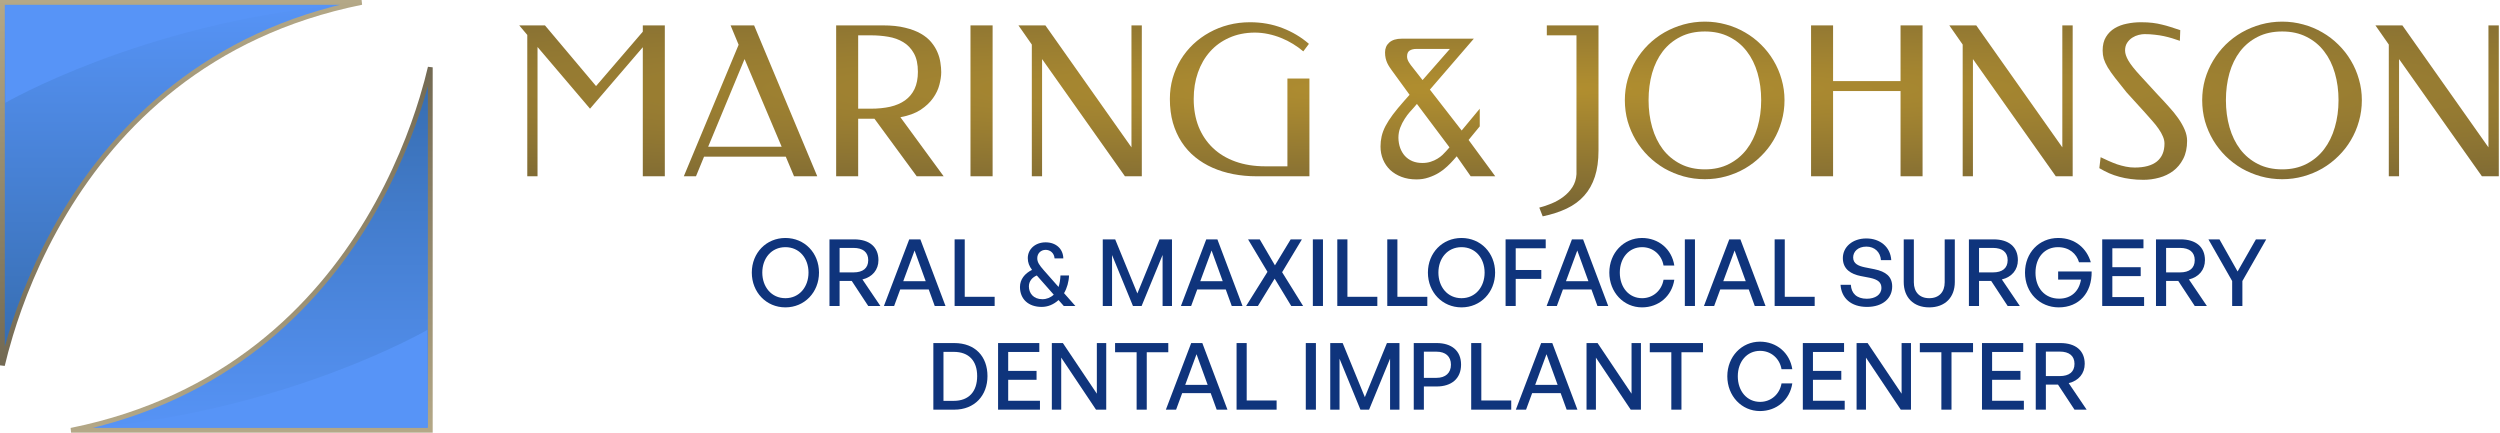 <svg width="416" height="72" viewBox="0 0 416 72" fill="none" xmlns="http://www.w3.org/2000/svg">
<path d="M130.691 51.147C127.505 51.147 125.1 48.631 125.1 45.358C125.1 42.085 127.505 39.6 130.691 39.6C133.877 39.6 136.282 42.085 136.282 45.358C136.282 48.631 133.877 51.147 130.691 51.147ZM130.691 49.619C133.019 49.619 134.536 47.735 134.536 45.358C134.536 42.981 133.019 41.128 130.691 41.128C128.363 41.128 126.846 42.981 126.846 45.358C126.846 47.735 128.363 49.619 130.691 49.619Z" fill="#0F347C"/>
<path d="M139.709 50.915H138.024V39.831H142.13C144.657 39.831 146.173 41.082 146.173 43.289C146.173 44.879 145.178 46.099 143.508 46.5L146.495 50.915H144.473L141.731 46.747H139.709V50.915ZM139.709 41.252V45.327H142.022C143.585 45.327 144.473 44.633 144.473 43.289C144.473 41.962 143.585 41.252 142.022 41.252H139.709Z" fill="#0F347C"/>
<path d="M155.539 50.915L154.543 48.167H149.795L148.784 50.915H147.084L151.296 39.831H153.149L157.331 50.915H155.539ZM152.184 41.684L150.3 46.794H154.038L152.184 41.684Z" fill="#0F347C"/>
<path d="M165.51 50.915H158.847V39.831H160.532V49.387H165.51V50.915Z" fill="#0F347C"/>
<path d="M173.689 44.972L176.14 47.751C176.324 47.21 176.431 46.547 176.462 45.837H177.886C177.855 46.871 177.549 47.951 177.059 48.785L178.943 50.915H177.013L176.14 49.927C175.313 50.684 174.348 51.07 173.337 51.07C171.131 51.07 169.722 49.773 169.722 47.751C169.722 46.5 170.518 45.497 171.728 44.91C171.254 44.262 171.024 43.691 171.024 42.95C171.024 41.437 172.295 40.325 173.995 40.325C175.711 40.325 176.906 41.406 176.936 42.996H175.481C175.405 42.085 174.746 41.576 173.995 41.576C173.199 41.576 172.601 42.163 172.601 42.965C172.601 43.66 172.969 44.139 173.689 44.972ZM171.208 47.658C171.208 48.754 171.927 49.788 173.459 49.788C174.164 49.788 174.838 49.511 175.343 49.032L172.525 45.837C171.744 46.161 171.208 46.809 171.208 47.658Z" fill="#0F347C"/>
<path d="M188.523 50.915L185.046 42.44V50.915H183.499V39.831H185.567L189.258 48.831L192.935 39.831H195.018V50.915H193.455V42.425L189.963 50.915H188.523Z" fill="#0F347C"/>
<path d="M204.962 50.915L203.967 48.167H199.218L198.207 50.915H196.507L200.719 39.831H202.573L206.755 50.915H204.962ZM201.608 41.684L199.724 46.794H203.461L201.608 41.684Z" fill="#0F347C"/>
<path d="M209.316 50.915H207.355L210.909 45.234L207.677 39.831H209.622L212.149 44.154L214.769 39.831H216.637L213.344 45.296L216.837 50.915H214.861L212.103 46.361L209.316 50.915Z" fill="#0F347C"/>
<path d="M220.142 50.915H218.457V39.831H220.142V50.915Z" fill="#0F347C"/>
<path d="M229.189 50.915H222.526V39.831H224.211V49.387H229.189V50.915Z" fill="#0F347C"/>
<path d="M237.506 50.915H230.843V39.831H232.528V49.387H237.506V50.915Z" fill="#0F347C"/>
<path d="M243.195 51.147C240.009 51.147 237.604 48.631 237.604 45.358C237.604 42.085 240.009 39.6 243.195 39.6C246.381 39.6 248.786 42.085 248.786 45.358C248.786 48.631 246.381 51.147 243.195 51.147ZM243.195 49.619C245.524 49.619 247.04 47.735 247.04 45.358C247.04 42.981 245.524 41.128 243.195 41.128C240.867 41.128 239.35 42.981 239.35 45.358C239.35 47.735 240.867 49.619 243.195 49.619Z" fill="#0F347C"/>
<path d="M252.214 50.915H250.529V39.831H257.207V41.313H252.214V44.926H256.472V46.408H252.214V50.915Z" fill="#0F347C"/>
<path d="M265.814 50.915L264.819 48.167H260.07L259.059 50.915H257.359L261.571 39.831H263.425L267.606 50.915H265.814ZM262.46 41.684L260.576 46.794H264.313L262.46 41.684Z" fill="#0F347C"/>
<path d="M273.229 51.147C270.165 51.147 267.791 48.631 267.791 45.358C267.791 42.101 270.165 39.6 273.229 39.6C275.986 39.6 278.192 41.452 278.605 44.185H276.813C276.507 42.394 275.067 41.128 273.244 41.128C271.069 41.128 269.537 42.904 269.537 45.358C269.537 47.843 271.069 49.619 273.244 49.619C275.067 49.619 276.507 48.337 276.813 46.547H278.605C278.192 49.294 275.986 51.147 273.229 51.147Z" fill="#0F347C"/>
<path d="M282.041 50.915H280.356V39.831H282.041V50.915Z" fill="#0F347C"/>
<path d="M291.992 50.915L290.996 48.167H286.248L285.237 50.915H283.537L287.749 39.831H289.602L293.784 50.915H291.992ZM288.637 41.684L286.753 46.794H290.491L288.637 41.684Z" fill="#0F347C"/>
<path d="M301.963 50.915H295.3V39.831H296.985V49.387H301.963V50.915Z" fill="#0F347C"/>
<path d="M314.86 47.673C314.86 49.603 313.328 51.07 310.663 51.07C308.013 51.07 306.405 49.603 306.267 47.396H307.982C308.059 48.8 308.947 49.711 310.632 49.711C312.026 49.711 313.068 49.047 313.068 47.905C313.068 46.979 312.47 46.516 311.199 46.238L309.606 45.929C308.059 45.62 306.65 44.833 306.65 42.95C306.65 41.082 308.273 39.677 310.556 39.677C312.838 39.677 314.569 41.082 314.707 43.289H312.991C312.899 41.962 311.95 41.036 310.571 41.036C309.146 41.036 308.365 41.885 308.365 42.842C308.365 43.892 309.269 44.262 310.295 44.478L311.919 44.802C313.803 45.188 314.86 46.022 314.86 47.673Z" fill="#0F347C"/>
<path d="M325.281 39.831V46.933C325.281 49.48 323.658 51.147 321.023 51.147C318.388 51.147 316.78 49.48 316.78 46.933V39.831H318.465V46.979C318.465 48.584 319.399 49.619 321.023 49.619C322.662 49.619 323.596 48.584 323.596 46.979V39.831H325.281Z" fill="#0F347C"/>
<path d="M329.311 50.915H327.626V39.831H331.731C334.258 39.831 335.775 41.082 335.775 43.289C335.775 44.879 334.779 46.099 333.109 46.5L336.096 50.915H334.074L331.333 46.747H329.311V50.915ZM329.311 41.252V45.327H331.624C333.186 45.327 334.074 44.633 334.074 43.289C334.074 41.962 333.186 41.252 331.624 41.252H329.311Z" fill="#0F347C"/>
<path d="M342.581 51.147C339.411 51.147 336.96 48.723 336.96 45.358C336.96 42.085 339.288 39.6 342.49 39.6C345.323 39.6 347.238 41.344 347.912 43.645H345.951C345.538 42.224 344.328 41.128 342.444 41.128C340.268 41.128 338.706 42.78 338.706 45.389C338.706 47.843 340.192 49.696 342.643 49.696C344.68 49.696 345.967 48.43 346.273 46.531H342.474V45.173H348.05C348.111 48.723 345.951 51.147 342.581 51.147Z" fill="#0F347C"/>
<path d="M356.779 49.433V50.915H349.809V39.831H356.672V41.313H351.494V44.463H356.212V45.945H351.494V49.433H356.779Z" fill="#0F347C"/>
<path d="M360.44 50.915H358.755V39.831H362.86C365.387 39.831 366.904 41.082 366.904 43.289C366.904 44.879 365.908 46.099 364.238 46.5L367.225 50.915H365.204L362.462 46.747H360.44V50.915ZM360.44 41.252V45.327H362.753C364.315 45.327 365.204 44.633 365.204 43.289C365.204 41.962 364.315 41.252 362.753 41.252H360.44Z" fill="#0F347C"/>
<path d="M373.133 46.763V50.915H371.432V46.763L367.48 39.831H369.319L372.336 45.173L375.384 39.831H377.1L373.133 46.763Z" fill="#0F347C"/>
<path d="M158.786 68.168H155.309V57.085H158.786C162.294 57.085 164.316 59.339 164.316 62.58C164.316 65.776 162.217 68.168 158.786 68.168ZM156.994 58.551V66.702H158.71C161.237 66.702 162.6 65.127 162.6 62.58C162.6 60.079 161.252 58.551 158.71 58.551H156.994Z" fill="#0F347C"/>
<path d="M173.049 66.686V68.168H166.079V57.085H172.942V58.567H167.764V61.716H172.482V63.198H167.764V66.686H173.049Z" fill="#0F347C"/>
<path d="M182.377 68.168L176.587 59.508V68.168H175.025V57.085H176.863L182.515 65.513V57.085H184.077V68.168H182.377Z" fill="#0F347C"/>
<path d="M190.819 68.168H189.134V58.613H185.549V57.085H194.403V58.613H190.819V68.168Z" fill="#0F347C"/>
<path d="M202.457 68.168L201.461 65.421H196.713L195.702 68.168H194.001L198.214 57.085H200.067L204.249 68.168H202.457ZM199.102 58.937L197.218 64.047H200.956L199.102 58.937Z" fill="#0F347C"/>
<path d="M212.428 68.168H205.765V57.085H207.45V66.64H212.428V68.168Z" fill="#0F347C"/>
<path d="M218.968 68.168H217.283V57.085H218.968V68.168Z" fill="#0F347C"/>
<path d="M226.376 68.168L222.899 59.694V68.168H221.352V57.085H223.42L227.111 66.084L230.787 57.085H232.871V68.168H231.308V59.678L227.816 68.168H226.376Z" fill="#0F347C"/>
<path d="M239.062 64.309H236.933V68.168H235.248V57.085H239.062C241.529 57.085 243.122 58.35 243.122 60.666C243.122 62.997 241.529 64.309 239.062 64.309ZM239.047 58.52H236.933V62.873H239.047C240.533 62.873 241.437 62.055 241.437 60.681C241.437 59.308 240.533 58.52 239.047 58.52Z" fill="#0F347C"/>
<path d="M251.47 68.168H244.807V57.085H246.492V66.64H251.47V68.168Z" fill="#0F347C"/>
<path d="M260.691 68.168L259.695 65.421H254.947L253.936 68.168H252.236L256.448 57.085H258.301L262.483 68.168H260.691ZM257.336 58.937L255.452 64.047H259.19L257.336 58.937Z" fill="#0F347C"/>
<path d="M271.351 68.168L265.561 59.508V68.168H263.999V57.085H265.837L271.489 65.513V57.085H273.052V68.168H271.351Z" fill="#0F347C"/>
<path d="M279.793 68.168H278.108V58.613H274.524V57.085H283.377V58.613H279.793V68.168Z" fill="#0F347C"/>
<path d="M292.862 68.4C289.798 68.4 287.424 65.884 287.424 62.611C287.424 59.354 289.798 56.853 292.862 56.853C295.619 56.853 297.825 58.706 298.238 61.438H296.446C296.14 59.647 294.7 58.381 292.877 58.381C290.702 58.381 289.17 60.157 289.17 62.611C289.17 65.097 290.702 66.872 292.877 66.872C294.7 66.872 296.14 65.591 296.446 63.8H298.238C297.825 66.547 295.619 68.4 292.862 68.4Z" fill="#0F347C"/>
<path d="M306.959 66.686V68.168H299.99V57.085H306.852V58.567H301.675V61.716H306.392V63.198H301.675V66.686H306.959Z" fill="#0F347C"/>
<path d="M316.287 68.168L310.497 59.508V68.168H308.935V57.085H310.773L316.425 65.513V57.085H317.988V68.168H316.287Z" fill="#0F347C"/>
<path d="M324.729 68.168H323.044V58.613H319.46V57.085H328.313V58.613H324.729V68.168Z" fill="#0F347C"/>
<path d="M336.772 66.686V68.168H329.802V57.085H336.665V58.567H331.487V61.716H336.205V63.198H331.487V66.686H336.772Z" fill="#0F347C"/>
<path d="M340.432 68.168H338.748V57.085H342.853C345.38 57.085 346.897 58.335 346.897 60.543C346.897 62.133 345.901 63.352 344.231 63.754L347.218 68.168H345.196L342.454 64H340.432V68.168ZM340.432 58.505V62.58H342.745C344.308 62.58 345.196 61.886 345.196 60.543C345.196 59.215 344.308 58.505 342.745 58.505H340.432Z" fill="#0F347C"/>
<path d="M99.183 14.321L106.962 5.271V4.225H110.626V29.331H106.962V7.855L98.179 18.086L89.445 7.821V29.331H87.739V5.812L86.4 4.225H90.683L99.183 14.321Z" fill="url(#paint0_radial_10001_52)"/>
<path d="M135.991 29.331H132.126L130.754 26.072H117.152L115.813 29.331H113.789L122.907 7.449L121.569 4.225H125.484L135.991 29.331ZM117.838 24.418H130.068L123.894 9.83L117.838 24.418Z" fill="url(#paint1_radial_10001_52)"/>
<path d="M146.949 4.225C148.366 4.225 149.587 4.354 150.614 4.613C151.651 4.861 152.526 5.193 153.24 5.609C153.965 6.026 154.545 6.504 154.98 7.044C155.427 7.585 155.767 8.142 156.001 8.716C156.246 9.29 156.408 9.864 156.486 10.438C156.575 11.001 156.62 11.524 156.62 12.008C156.62 12.627 156.52 13.319 156.319 14.085C156.129 14.85 155.778 15.593 155.265 16.314C154.763 17.034 154.071 17.687 153.19 18.272C152.309 18.846 151.188 19.257 149.827 19.505L157.022 29.331H152.538L145.511 19.758H142.8V29.331H139.136V4.225H146.949ZM142.8 5.879V18.086H144.892C146.085 18.086 147.161 17.979 148.121 17.765C149.091 17.54 149.916 17.186 150.597 16.702C151.288 16.207 151.818 15.571 152.186 14.794C152.554 14.006 152.738 13.055 152.738 11.941C152.738 10.68 152.515 9.656 152.069 8.868C151.623 8.069 151.032 7.449 150.296 7.011C149.571 6.572 148.74 6.273 147.803 6.116C146.866 5.958 145.907 5.879 144.925 5.879H142.8Z" fill="url(#paint2_radial_10001_52)"/>
<path d="M165.17 29.331H161.489V4.225H165.17V29.331Z" fill="url(#paint3_radial_10001_52)"/>
<path d="M189.998 29.331H187.188L173.401 9.83V29.331H171.695V7.416L169.469 4.225H173.953L188.275 24.519V4.225H189.998V29.331Z" fill="url(#paint4_radial_10001_52)"/>
<path d="M198.632 16.465C198.632 18.165 198.905 19.707 199.451 21.092C200.009 22.465 200.801 23.641 201.827 24.62C202.853 25.6 204.103 26.354 205.575 26.883C207.058 27.412 208.72 27.676 210.561 27.676H214.225V13.072H217.889V29.331H209.055C207.728 29.331 206.451 29.213 205.224 28.976C203.997 28.74 202.848 28.385 201.777 27.913C200.706 27.44 199.736 26.849 198.866 26.14C197.996 25.431 197.248 24.598 196.624 23.641C195.999 22.684 195.514 21.609 195.168 20.416C194.834 19.223 194.666 17.906 194.666 16.465C194.666 15.261 194.822 14.107 195.135 13.004C195.458 11.901 195.904 10.877 196.473 9.931C197.053 8.986 197.745 8.13 198.548 7.365C199.362 6.6 200.26 5.947 201.242 5.407C202.234 4.855 203.3 4.433 204.437 4.14C205.575 3.848 206.763 3.701 208.001 3.701C209.931 3.701 211.726 4.022 213.388 4.664C215.05 5.305 216.523 6.183 217.805 7.298L216.868 8.547C216.355 8.108 215.786 7.697 215.162 7.314C214.548 6.932 213.89 6.6 213.188 6.318C212.496 6.037 211.777 5.817 211.029 5.66C210.282 5.502 209.529 5.423 208.771 5.423C207.198 5.435 205.787 5.722 204.538 6.285C203.288 6.836 202.223 7.607 201.342 8.598C200.472 9.577 199.803 10.736 199.334 12.076C198.866 13.415 198.632 14.878 198.632 16.465Z" fill="url(#paint5_radial_10001_52)"/>
<path d="M241.262 8.142H235.674C235.228 8.142 234.86 8.232 234.57 8.412C234.28 8.592 234.135 8.924 234.135 9.408C234.135 9.712 234.235 10.027 234.436 10.354C234.637 10.68 234.854 10.978 235.088 11.248L236.711 13.325L241.262 8.142ZM245.244 6.436L237.933 14.912L243.22 21.716L246.231 18.086V21.024L244.374 23.287L248.808 29.331H244.725L242.4 26.005L241.881 26.596C241.569 26.956 241.206 27.327 240.794 27.71C240.392 28.093 239.935 28.442 239.422 28.757C238.909 29.072 238.34 29.331 237.715 29.534C237.102 29.747 236.432 29.854 235.707 29.854C234.782 29.854 233.951 29.714 233.215 29.432C232.478 29.151 231.848 28.768 231.324 28.284C230.811 27.789 230.415 27.209 230.136 26.545C229.857 25.87 229.718 25.149 229.718 24.384C229.718 23.799 229.779 23.236 229.902 22.696C230.025 22.144 230.236 21.576 230.538 20.99C230.85 20.394 231.257 19.758 231.759 19.082C232.272 18.396 232.913 17.619 233.683 16.753L234.553 15.773L231.592 11.704C231.469 11.535 231.341 11.35 231.207 11.147C231.073 10.944 230.95 10.725 230.839 10.489C230.727 10.241 230.638 9.976 230.571 9.695C230.504 9.402 230.471 9.076 230.471 8.716C230.471 8.04 230.705 7.495 231.173 7.078C231.653 6.65 232.345 6.436 233.248 6.436H245.244ZM235.774 17.293L235.239 17.918C235.083 18.086 234.86 18.334 234.57 18.66C234.291 18.976 234.012 19.353 233.733 19.792C233.454 20.219 233.209 20.703 232.997 21.244C232.796 21.773 232.696 22.335 232.696 22.932C232.707 23.551 232.807 24.119 232.997 24.637C233.187 25.144 233.449 25.583 233.783 25.954C234.129 26.326 234.542 26.613 235.021 26.815C235.512 27.018 236.064 27.119 236.678 27.119C237.191 27.119 237.654 27.052 238.067 26.916C238.49 26.781 238.864 26.613 239.188 26.41C239.522 26.207 239.807 25.994 240.041 25.768C240.286 25.532 240.487 25.324 240.643 25.144L241.195 24.519L235.774 17.293Z" fill="url(#paint6_radial_10001_52)"/>
<path d="M262.326 5.879H257.391V4.225H265.991V25.042C265.991 26.72 265.79 28.172 265.388 29.398C264.987 30.637 264.396 31.689 263.615 32.556C262.834 33.434 261.864 34.148 260.704 34.7C259.544 35.252 258.211 35.685 256.705 36L256.136 34.548C256.805 34.379 257.491 34.148 258.194 33.856C258.908 33.563 259.56 33.192 260.151 32.741C260.743 32.302 261.239 31.773 261.641 31.154C262.042 30.535 262.271 29.815 262.326 28.993V5.879Z" fill="url(#paint7_radial_10001_52)"/>
<path d="M283.692 29.82C282.465 29.82 281.283 29.663 280.145 29.348C279.018 29.033 277.959 28.594 276.966 28.031C275.985 27.457 275.087 26.77 274.272 25.971C273.469 25.172 272.778 24.288 272.198 23.32C271.618 22.341 271.166 21.294 270.843 20.18C270.53 19.054 270.374 17.884 270.374 16.668C270.374 15.475 270.53 14.321 270.843 13.207C271.166 12.092 271.618 11.051 272.198 10.083C272.778 9.115 273.469 8.232 274.272 7.433C275.087 6.633 275.985 5.952 276.966 5.39C277.959 4.827 279.018 4.388 280.145 4.073C281.283 3.758 282.465 3.6 283.692 3.6C284.908 3.6 286.079 3.758 287.205 4.073C288.332 4.377 289.386 4.816 290.368 5.39C291.349 5.952 292.242 6.633 293.045 7.433C293.859 8.232 294.55 9.115 295.119 10.083C295.699 11.051 296.145 12.092 296.458 13.207C296.781 14.321 296.943 15.475 296.943 16.668C296.943 17.884 296.781 19.054 296.458 20.18C296.145 21.294 295.699 22.341 295.119 23.32C294.55 24.288 293.859 25.172 293.045 25.971C292.242 26.77 291.349 27.457 290.368 28.031C289.386 28.594 288.332 29.033 287.205 29.348C286.079 29.663 284.908 29.82 283.692 29.82ZM283.692 28.183C285.209 28.183 286.547 27.884 287.707 27.288C288.879 26.691 289.86 25.875 290.652 24.84C291.444 23.804 292.041 22.589 292.442 21.193C292.855 19.786 293.061 18.278 293.061 16.668C293.061 15.07 292.861 13.573 292.459 12.177C292.057 10.781 291.461 9.571 290.669 8.547C289.888 7.523 288.912 6.718 287.741 6.133C286.57 5.536 285.22 5.238 283.692 5.238C282.142 5.238 280.781 5.536 279.61 6.133C278.45 6.718 277.474 7.523 276.682 8.547C275.901 9.571 275.31 10.781 274.908 12.177C274.518 13.573 274.323 15.07 274.323 16.668C274.323 18.278 274.523 19.786 274.925 21.193C275.326 22.589 275.918 23.804 276.698 24.84C277.49 25.875 278.472 26.691 279.643 27.288C280.814 27.884 282.164 28.183 283.692 28.183Z" fill="url(#paint8_radial_10001_52)"/>
<path d="M319.915 29.331H316.251V15.149H305.024V29.331H301.36V4.225H305.024V13.494H316.251V4.225H319.915V29.331Z" fill="url(#paint9_radial_10001_52)"/>
<path d="M344.894 29.331H342.083L328.297 9.83V29.331H326.59V7.416L324.365 4.225H328.849L343.171 24.519V4.225H344.894V29.331Z" fill="url(#paint10_radial_10001_52)"/>
<path d="M356.254 3.701C356.991 3.701 357.632 3.735 358.178 3.803C358.736 3.87 359.255 3.966 359.734 4.09C360.225 4.202 360.71 4.337 361.19 4.495C361.67 4.652 362.205 4.827 362.796 5.018L362.729 6.791C362.305 6.645 361.876 6.504 361.441 6.369C361.006 6.234 360.549 6.116 360.069 6.014C359.601 5.913 359.099 5.834 358.563 5.778C358.028 5.71 357.453 5.677 356.84 5.677C356.561 5.677 356.238 5.722 355.87 5.812C355.501 5.902 355.15 6.054 354.815 6.268C354.481 6.481 354.196 6.763 353.962 7.112C353.728 7.461 353.611 7.894 353.611 8.412C353.611 8.896 353.8 9.464 354.18 10.117C354.559 10.759 355.195 11.563 356.087 12.531L359.032 15.739C359.679 16.415 360.298 17.084 360.889 17.749C361.491 18.401 362.015 19.049 362.462 19.69C362.908 20.321 363.265 20.951 363.532 21.581C363.8 22.2 363.934 22.814 363.934 23.422C363.934 24.603 363.716 25.611 363.281 26.444C362.858 27.265 362.3 27.935 361.608 28.453C360.928 28.959 360.153 29.331 359.283 29.567C358.413 29.804 357.543 29.922 356.673 29.922C355.914 29.922 355.206 29.877 354.548 29.787C353.89 29.708 353.259 29.584 352.657 29.415C352.066 29.258 351.497 29.061 350.951 28.824C350.404 28.577 349.863 28.295 349.328 27.98L349.545 26.157C349.98 26.359 350.426 26.568 350.884 26.781C351.341 26.984 351.804 27.17 352.272 27.339C352.752 27.496 353.237 27.626 353.728 27.727C354.219 27.828 354.71 27.879 355.2 27.879C356.84 27.879 358.078 27.541 358.915 26.866C359.751 26.179 360.169 25.189 360.169 23.894C360.169 23.5 360.08 23.101 359.902 22.696C359.734 22.29 359.5 21.874 359.199 21.446C358.898 21.007 358.541 20.557 358.128 20.096C357.727 19.634 357.297 19.15 356.84 18.643L353.862 15.368C353.103 14.434 352.468 13.635 351.954 12.97C351.441 12.306 351.029 11.716 350.716 11.198C350.415 10.68 350.198 10.207 350.064 9.779C349.941 9.34 349.88 8.885 349.88 8.412C349.88 7.5 350.064 6.746 350.432 6.149C350.8 5.542 351.285 5.058 351.888 4.697C352.49 4.337 353.17 4.084 353.929 3.938C354.687 3.78 355.462 3.701 356.254 3.701Z" fill="url(#paint11_radial_10001_52)"/>
<path d="M379.761 29.82C378.534 29.82 377.352 29.663 376.214 29.348C375.088 29.033 374.028 28.594 373.036 28.031C372.054 27.457 371.156 26.77 370.342 25.971C369.539 25.172 368.847 24.288 368.267 23.32C367.687 22.341 367.235 21.294 366.912 20.18C366.6 19.054 366.444 17.884 366.444 16.668C366.444 15.475 366.6 14.321 366.912 13.207C367.235 12.092 367.687 11.051 368.267 10.083C368.847 9.115 369.539 8.232 370.342 7.433C371.156 6.633 372.054 5.952 373.036 5.39C374.028 4.827 375.088 4.388 376.214 4.073C377.352 3.758 378.534 3.6 379.761 3.6C380.977 3.6 382.148 3.758 383.275 4.073C384.401 4.377 385.456 4.816 386.437 5.39C387.419 5.952 388.311 6.633 389.114 7.433C389.928 8.232 390.62 9.115 391.189 10.083C391.769 11.051 392.215 12.092 392.527 13.207C392.851 14.321 393.012 15.475 393.012 16.668C393.012 17.884 392.851 19.054 392.527 20.18C392.215 21.294 391.769 22.341 391.189 23.32C390.62 24.288 389.928 25.172 389.114 25.971C388.311 26.77 387.419 27.457 386.437 28.031C385.456 28.594 384.401 29.033 383.275 29.348C382.148 29.663 380.977 29.82 379.761 29.82ZM379.761 28.183C381.278 28.183 382.617 27.884 383.777 27.288C384.948 26.691 385.93 25.875 386.721 24.84C387.513 23.804 388.11 22.589 388.512 21.193C388.924 19.786 389.131 18.278 389.131 16.668C389.131 15.07 388.93 13.573 388.528 12.177C388.127 10.781 387.53 9.571 386.738 8.547C385.957 7.523 384.981 6.718 383.81 6.133C382.639 5.536 381.289 5.238 379.761 5.238C378.211 5.238 376.85 5.536 375.679 6.133C374.519 6.718 373.543 7.523 372.751 8.547C371.97 9.571 371.379 10.781 370.978 12.177C370.587 13.573 370.392 15.07 370.392 16.668C370.392 18.278 370.593 19.786 370.994 21.193C371.396 22.589 371.987 23.804 372.768 24.84C373.56 25.875 374.541 26.691 375.712 27.288C376.884 27.884 378.233 28.183 379.761 28.183Z" fill="url(#paint12_radial_10001_52)"/>
<path d="M415.8 29.331H412.989L399.203 9.83V29.331H397.496V7.416L395.271 4.225H399.755L414.077 24.519V4.225H415.8V29.331Z" fill="url(#paint13_radial_10001_52)"/>
<path d="M0.4 60.795V0.4H60.172C34.484 5.582 19.452 20.928 10.795 35.326C6.217 42.939 3.421 50.288 1.769 55.733C1.175 57.692 0.728 59.404 0.4 60.795Z" fill="url(#paint14_linear_10001_52)" stroke="url(#paint15_linear_10001_52)" stroke-width="0.8"/>
<path d="M0.9 0.9H55.8C23.4 4.05 0.9 17.1 0.9 17.1L0.9 0.9Z" fill="#5794F7"/>
<path d="M71.6 11.204V71.6H11.828C37.516 66.418 52.548 51.072 61.205 36.674C65.782 29.061 68.579 21.712 70.231 16.267C70.825 14.308 71.272 12.596 71.6 11.204Z" fill="url(#paint16_linear_10001_52)" stroke="url(#paint17_linear_10001_52)" stroke-width="0.8"/>
<path d="M71.1 71.1H16.2C48.6 67.95 71.1 54.9 71.1 54.9L71.1 71.1Z" fill="#5794F7"/>
<defs>
<radialGradient id="paint0_radial_10001_52" cx="0" cy="0" r="1" gradientUnits="userSpaceOnUse" gradientTransform="translate(251.311 14.768) rotate(90) scale(32.891 530.054)">
<stop stop-color="#B28F2F"/>
<stop offset="1" stop-color="#564D38"/>
</radialGradient>
<radialGradient id="paint1_radial_10001_52" cx="0" cy="0" r="1" gradientUnits="userSpaceOnUse" gradientTransform="translate(251.311 14.768) rotate(90) scale(32.891 530.054)">
<stop stop-color="#B28F2F"/>
<stop offset="1" stop-color="#564D38"/>
</radialGradient>
<radialGradient id="paint2_radial_10001_52" cx="0" cy="0" r="1" gradientUnits="userSpaceOnUse" gradientTransform="translate(251.311 14.768) rotate(90) scale(32.891 530.054)">
<stop stop-color="#B28F2F"/>
<stop offset="1" stop-color="#564D38"/>
</radialGradient>
<radialGradient id="paint3_radial_10001_52" cx="0" cy="0" r="1" gradientUnits="userSpaceOnUse" gradientTransform="translate(251.311 14.768) rotate(90) scale(32.891 530.054)">
<stop stop-color="#B28F2F"/>
<stop offset="1" stop-color="#564D38"/>
</radialGradient>
<radialGradient id="paint4_radial_10001_52" cx="0" cy="0" r="1" gradientUnits="userSpaceOnUse" gradientTransform="translate(251.311 14.768) rotate(90) scale(32.891 530.054)">
<stop stop-color="#B28F2F"/>
<stop offset="1" stop-color="#564D38"/>
</radialGradient>
<radialGradient id="paint5_radial_10001_52" cx="0" cy="0" r="1" gradientUnits="userSpaceOnUse" gradientTransform="translate(251.311 14.768) rotate(90) scale(32.891 530.054)">
<stop stop-color="#B28F2F"/>
<stop offset="1" stop-color="#564D38"/>
</radialGradient>
<radialGradient id="paint6_radial_10001_52" cx="0" cy="0" r="1" gradientUnits="userSpaceOnUse" gradientTransform="translate(251.311 14.768) rotate(90) scale(32.891 530.054)">
<stop stop-color="#B28F2F"/>
<stop offset="1" stop-color="#564D38"/>
</radialGradient>
<radialGradient id="paint7_radial_10001_52" cx="0" cy="0" r="1" gradientUnits="userSpaceOnUse" gradientTransform="translate(251.311 14.768) rotate(90) scale(32.891 530.054)">
<stop stop-color="#B28F2F"/>
<stop offset="1" stop-color="#564D38"/>
</radialGradient>
<radialGradient id="paint8_radial_10001_52" cx="0" cy="0" r="1" gradientUnits="userSpaceOnUse" gradientTransform="translate(251.311 14.768) rotate(90) scale(32.891 530.054)">
<stop stop-color="#B28F2F"/>
<stop offset="1" stop-color="#564D38"/>
</radialGradient>
<radialGradient id="paint9_radial_10001_52" cx="0" cy="0" r="1" gradientUnits="userSpaceOnUse" gradientTransform="translate(251.311 14.768) rotate(90) scale(32.891 530.054)">
<stop stop-color="#B28F2F"/>
<stop offset="1" stop-color="#564D38"/>
</radialGradient>
<radialGradient id="paint10_radial_10001_52" cx="0" cy="0" r="1" gradientUnits="userSpaceOnUse" gradientTransform="translate(251.311 14.768) rotate(90) scale(32.891 530.054)">
<stop stop-color="#B28F2F"/>
<stop offset="1" stop-color="#564D38"/>
</radialGradient>
<radialGradient id="paint11_radial_10001_52" cx="0" cy="0" r="1" gradientUnits="userSpaceOnUse" gradientTransform="translate(251.311 14.768) rotate(90) scale(32.891 530.054)">
<stop stop-color="#B28F2F"/>
<stop offset="1" stop-color="#564D38"/>
</radialGradient>
<radialGradient id="paint12_radial_10001_52" cx="0" cy="0" r="1" gradientUnits="userSpaceOnUse" gradientTransform="translate(251.311 14.768) rotate(90) scale(32.891 530.054)">
<stop stop-color="#B28F2F"/>
<stop offset="1" stop-color="#564D38"/>
</radialGradient>
<radialGradient id="paint13_radial_10001_52" cx="0" cy="0" r="1" gradientUnits="userSpaceOnUse" gradientTransform="translate(251.311 14.768) rotate(90) scale(32.891 530.054)">
<stop stop-color="#B28F2F"/>
<stop offset="1" stop-color="#564D38"/>
</radialGradient>
<linearGradient id="paint14_linear_10001_52" x1="32.4" y1="0" x2="32.4" y2="64.8" gradientUnits="userSpaceOnUse">
<stop stop-color="#5794F7"/>
<stop offset="1" stop-color="#3369A9"/>
</linearGradient>
<linearGradient id="paint15_linear_10001_52" x1="32.4" y1="0" x2="32.4" y2="64.8" gradientUnits="userSpaceOnUse">
<stop stop-color="#B4A887"/>
<stop offset="1" stop-color="#6E654F"/>
</linearGradient>
<linearGradient id="paint16_linear_10001_52" x1="39.6" y1="72" x2="39.6" y2="7.2" gradientUnits="userSpaceOnUse">
<stop stop-color="#5794F7"/>
<stop offset="1" stop-color="#3369A9"/>
</linearGradient>
<linearGradient id="paint17_linear_10001_52" x1="39.6" y1="72" x2="39.6" y2="7.2" gradientUnits="userSpaceOnUse">
<stop stop-color="#B4A887"/>
<stop offset="1" stop-color="#6E654F"/>
</linearGradient>
</defs>
</svg>
